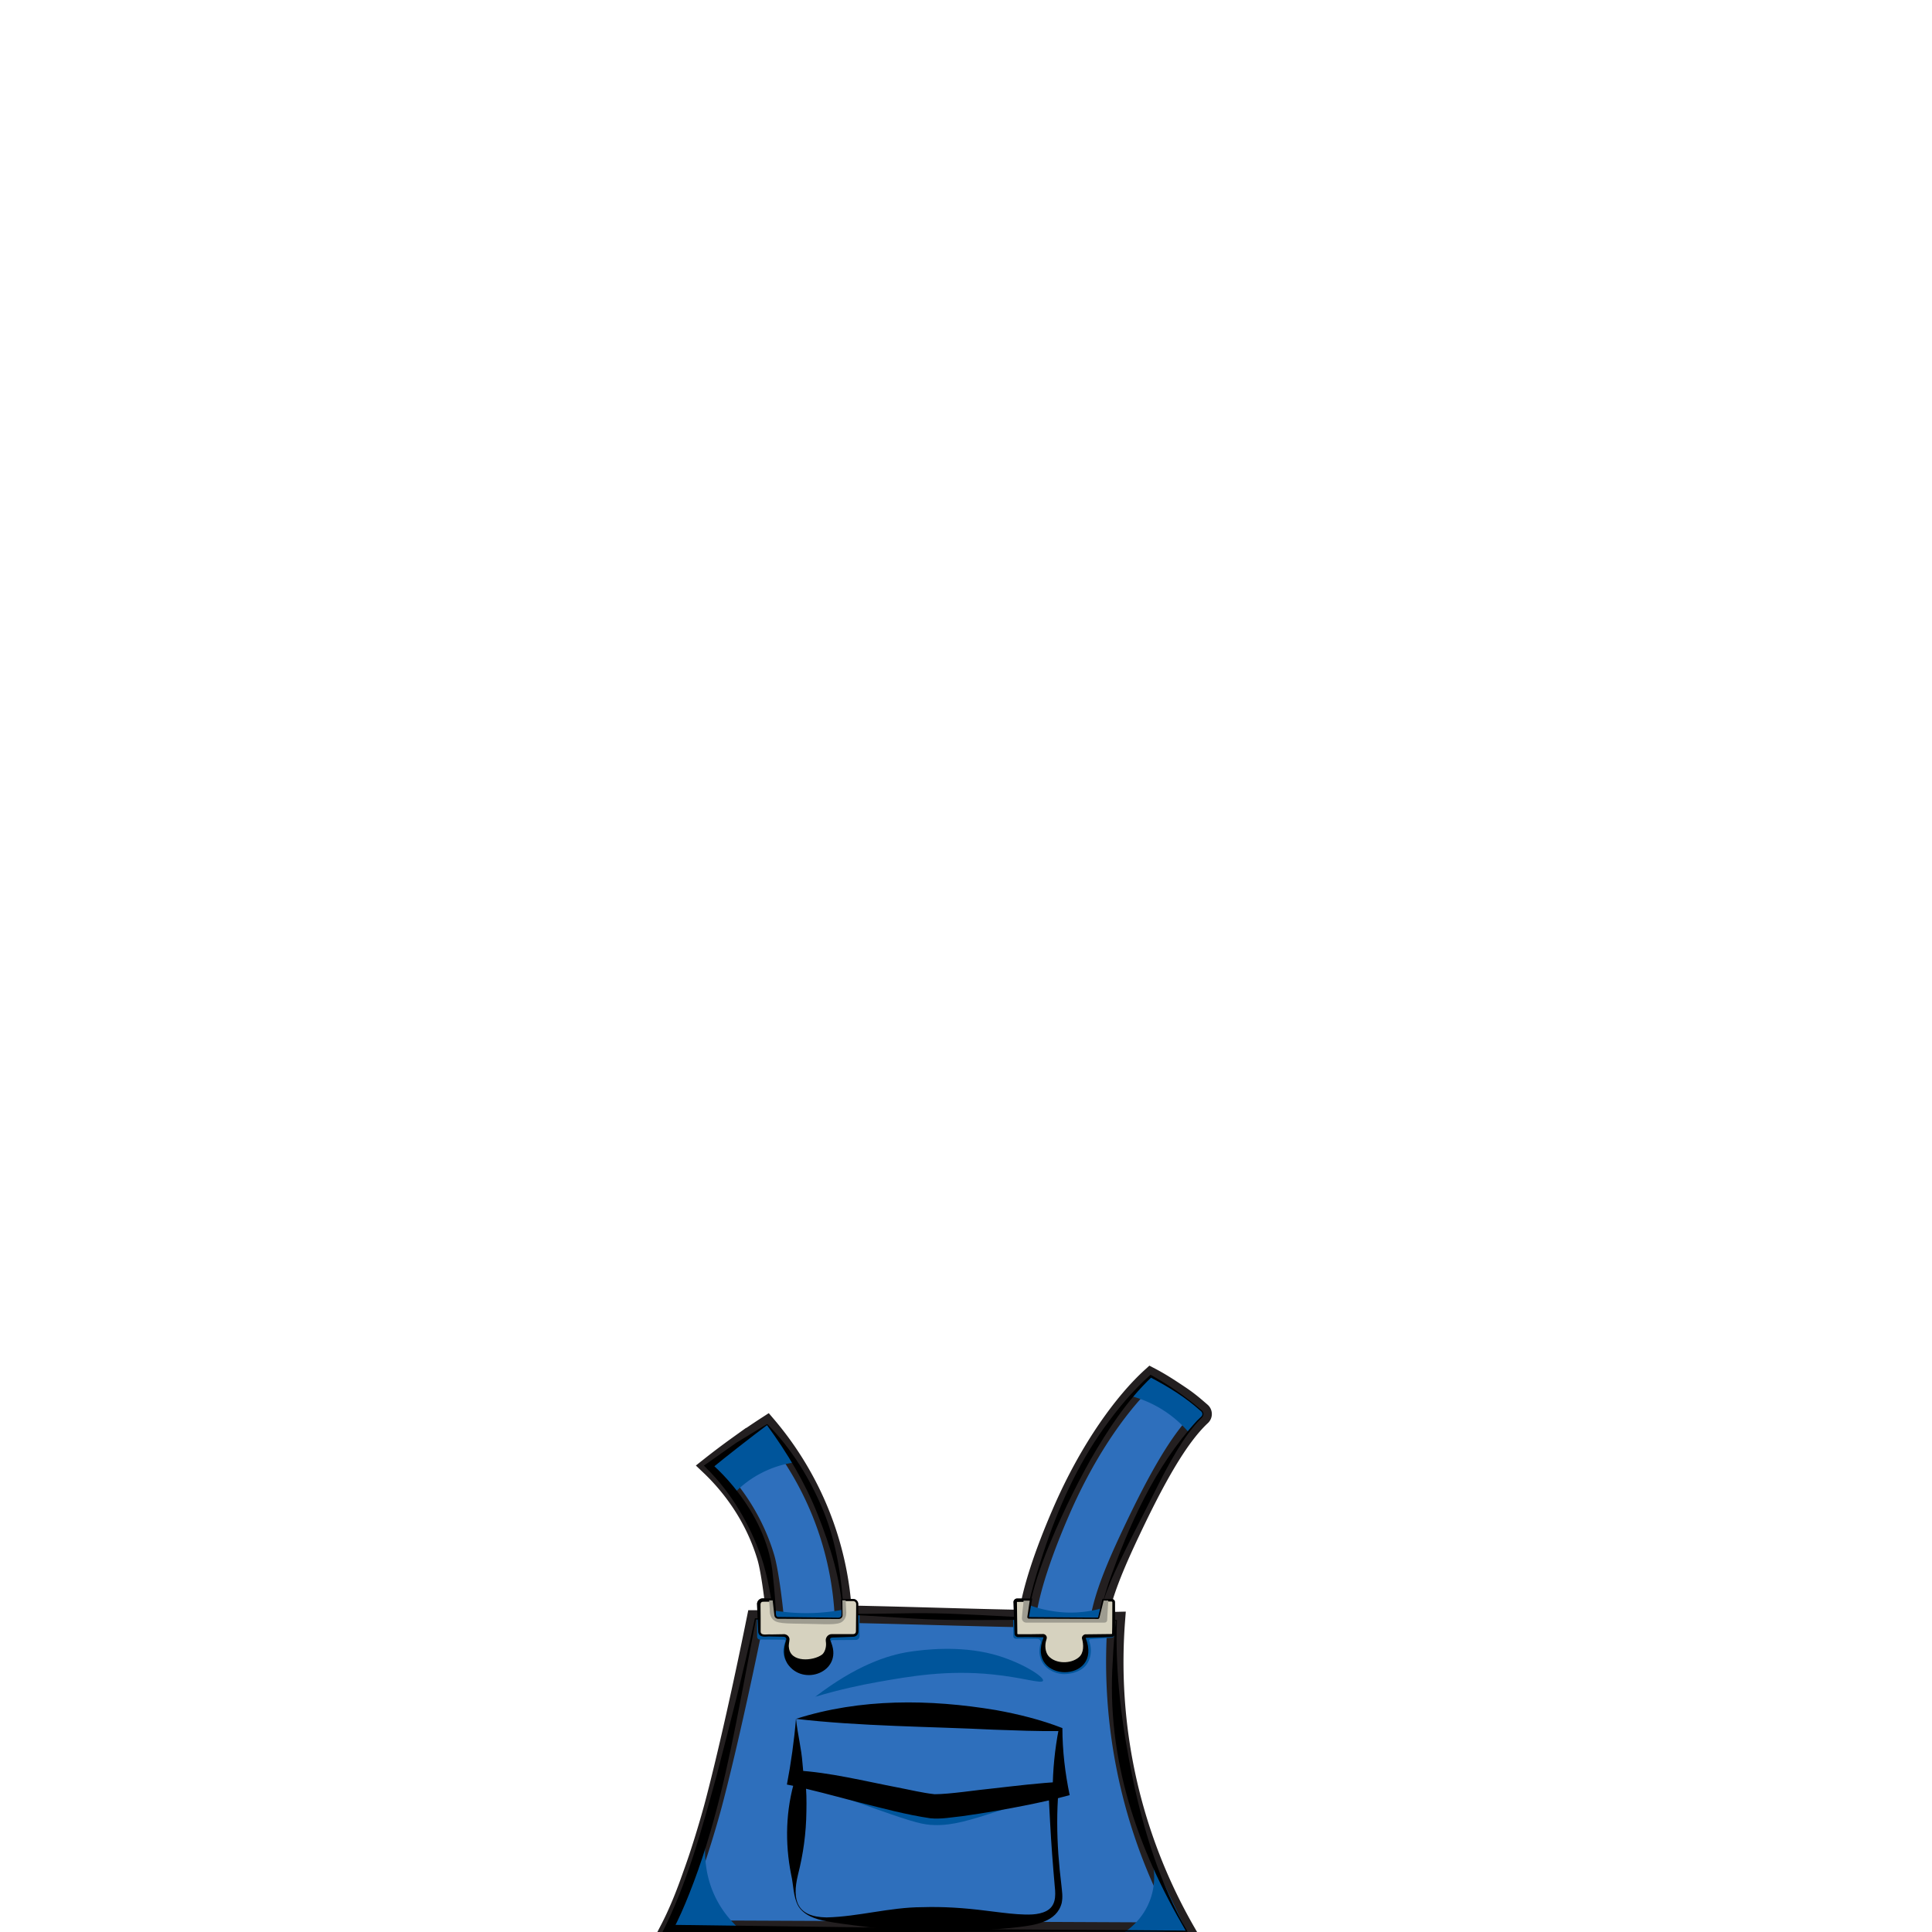 <svg xmlns="http://www.w3.org/2000/svg" width="555" height="555"><path fill="#666" d="M220.36 409.24a92.2 92.2 0 0 1 15.37 25.34 91.9 91.9 0 0 1 6.51 29.1c18.1.34 34.69.96 52.79 1.3.99-8.05 4.68-18.87 9.65-30.4 8.14-18.89 18.24-32.31 25.89-39.25 2.86 1.49 5.28 3.06 8.52 5.23 2.73 1.83 4.24 3.19 6.16 4.84.48.41.5 1.14.04 1.57-6.62 6.17-13.25 18.15-20.52 33.58-4.47 9.48-7.87 17.67-9.03 24.51 1.26-.04 3.7.5 4.96.47-.94 12.33-.86 30.44 4.61 51.31 4.18 15.94 10.25 28.7 15.56 37.94-49.59-.22-99.18-.44-148.76-.65 2.43-4.67 4.54-9.89 6.56-15.69 0 0 .81-2.19 1.97-5.69 0 0 2.09-6.28 4.05-13.47 1.88-6.89 6.67-26.3 12.31-54.22h5.66c0-1.37-1.35-13.31-2.67-17.72-3.98-13.27-11.8-21.92-16.28-26.17 2.55-2.02 5.26-4.07 8.13-6.13a216 216 0 0 1 8.52-5.8"/><path fill="#666" d="M203.95 521.93c-.87 2.99-3.48 13.37 1.88 23.72 2.03 3.91 4.61 6.7 6.71 8.56l-20.43-.09zm13.5-56.87c.02 1.56.03 3.57.05 5.13 0 .44.36.79.79.79l6.9.05c.29 0 .49.3.38.57-.39.97-.96 2.95-.1 4.92 1.2 2.78 4.47 3.83 6.57 3.86h.14c.47 0 3.77-.07 5.66-2.41 1.34-1.66 1.64-4.05.88-6.26a.42.42 0 0 1 .39-.56c2.35-.02 4.43-.03 6.75-.05.59 0 1.06-.48 1.06-1.06v-6.25l-4.93-1.36c-2.6.49-5.71.89-9.22.96-3.94.08-7.41-.26-10.26-.72-.16.37-.74 1.12-2.08 1.87s-2.59.58-2.99.52Zm73.58-.22c.02 1.72.03 3.43.05 5.15 0 .42.34.76.76.76 2.06.02 4.11.03 6.17.05.65 0 1.11.64.93 1.26-.33 1.15-.6 2.91.11 4.68 1.2 3.01 4.47 4.14 6.57 4.17h.14c.42 0 3.99-.07 6.05-2.37 1.59-1.78 1.98-4.55 1.08-7.15a.38.38 0 0 1 .33-.5l2.9-.21 3.14-.21c.5-.03.89-.44.9-.94l.04-3.74c-.57-.31-1.32-.79-2.07-1.53a9 9 0 0 1-1.67-2.25c-2.54.72-6.45 1.49-11.22 1.15-3.86-.28-7.3-1.21-9.52-2.05-.02.13-.21 2.88-1.83 3.5-.28.11-.88.26-1.57.3-.53.03-.98-.02-1.29-.07m-87.32-43.67 16.65-11.93 7.97 10.85a30.1 30.1 0 0 0-9.84 3.18c-3.6 1.9-6.13 4.17-7.72 5.84-2.35-2.65-4.71-5.29-7.06-7.94m125.08-24.1-3.78 4.01c2.31.61 5.54 1.75 8.99 3.92 3.4 2.14 5.8 4.52 7.35 6.32l4.03-4.37c.43-.41.41-1.1-.03-1.49a81 81 0 0 0-7.03-5.41c-2.47-1.7-4.86-3.14-7.08-4.35a1 1 0 0 0-1.18.16l-1.25 1.22Zm1.8 136.12c.5 1.49 2 6.65-.21 12.61-2.09 5.65-6.23 8.54-7.6 9.41 6.03-.14 12.07-.29 18.1-.43z"/><path fill="#666" d="M220.36 409.24a92.2 92.2 0 0 1 15.37 25.34 91.9 91.9 0 0 1 6.51 29.1c18.1.34 34.69.96 52.79 1.3.99-8.05 4.68-18.87 9.65-30.4 8.14-18.89 18.24-32.31 25.89-39.25 2.86 1.49 5.28 3.06 8.52 5.23 2.68 1.8 4.18 3.14 6.06 4.75.53.46.56 1.27.05 1.75-6.58 6.2-13.18 18.14-20.42 33.49-4.47 9.48-7.87 17.67-9.03 24.51 1.26-.04 3.7.5 4.96.47-.94 12.33-.86 30.44 4.61 51.31 4.18 15.94 10.25 28.7 15.56 37.94-49.59-.22-99.18-.44-148.76-.65 2.43-4.67 4.54-9.89 6.56-15.69 0 0 .81-2.19 1.97-5.69 0 0 2.09-6.28 4.05-13.47 1.88-6.89 6.67-26.3 12.31-54.22h5.66c0-1.37-1.35-13.31-2.67-17.72-3.98-13.27-11.8-21.92-16.28-26.17 2.55-2.02 5.26-4.07 8.13-6.13a216 216 0 0 1 8.52-5.8Z"/><path fill="#666" d="M220.39 409.07c7.1 7.17 12.45 15.93 16.26 25.25 3.77 9.32 5.18 19.4 5.76 29.36l-.17-.16c4.4.13 8.8.07 13.2 0s8.81-.16 13.21-.07c7.65.14 18.64.82 26.39 1.21l-.34.29c1.13-6.55 3.01-12.91 5.13-19.2 4.15-12.59 9.65-24.86 17.4-35.68 3.88-5.39 8.14-10.55 13.1-14.99l.18-.16.21.11c5.06 2.84 9.86 6.12 14.24 9.91.35.27.77.68.76 1.19.06.51-.28.99-.62 1.29-2.82 2.81-5.1 6.11-7.14 9.52-1.82 3.04-3.5 6.15-5.09 9.31-3.35 6.83-11.3 21.83-14.04 28.64-1.35 3.27-2.47 6.69-3.09 10.17 1.7.02 3.42.41 5.12.31v.17c-.6 15.4 1.52 30.78 4.63 45.81 3.18 15.02 7.83 29.95 15.54 43.33l.15.26h-.3c-43.18-.1-107.04.1-150.72.37 7.27-14.27 11.47-29.88 15.71-45.28 3.81-14.71 7.82-30.1 10.96-45.01l.03-.14h.14c1.89 0 3.77 0 5.66-.11l-.28.28c-.85-5.92-1.79-12.15-3.7-17.81-3.36-9.45-8.49-18.26-15.64-25.37l-.83-.85.9-.63c2.12-1.47 6.29-4.47 8.41-5.93 3.04-1.88 6.05-3.7 8.88-5.4Zm-.05.34c-4.07 3.01-12.11 9.3-16.02 12.53l.07-1.48c3.11 2.76 5.91 5.88 8.38 9.25 4.93 6.72 8.61 14.66 9.26 23.03.47 4.11.8 8.17.92 12.32v.3l-.28-.02c-1.89-.1-3.77-.11-5.66-.11l.17-.14-4.34 22.78c-3.64 19.01-7.64 38.07-14.83 56.12-1.43 3.63-2.99 7.21-4.82 10.68l-1.05-1.74 74.38.99c21.56.49 52.52.44 74.38.68l-.15.26c-14.13-24.07-22.96-49.5-21.09-77.73.17-3.88.47-7.76.91-11.61l.16.17c-1.69-.08-3.29-.62-4.97-.62.58-3.51 1.62-6.92 2.7-10.32 5.87-16.71 13.34-33.49 25.43-46.67l.97-.93c.17-.17.32-.29.41-.45.3-.55.06-1.14-.5-1.5-4.28-3.85-9.27-6.9-14.34-9.55l.39-.05c-7.16 6.81-12.62 15.17-17.53 23.69-4.83 8.61-9.06 17.54-12.76 26.72-2.34 6.14-4.57 12.46-5.15 19.03l-.03.29h-.31c-7.81 0-18.72.17-26.41-.09-8.85-.27-17.69-1.2-26.54-1.37-.53-9.97-3.53-19.63-7.2-28.83-3.62-9.16-8.74-17.67-14.54-25.62Z"/><path fill="#666" d="M299.62 482.82c.41-1.17-6.58-5.54-14.36-7.6-9.88-2.61-20.17-1.26-23.42-.8-.08.01-.28.04-.47.07-6.54.97-15.6 4.07-27.15 12.92 7.12-2.11 13.22-3.39 17.73-4.19 9.42-1.67 20.06-3.55 33.19-2.21 8.84.9 14.14 2.79 14.48 1.81m-81.65-22.02.18 7.93c.01.61.51 1.1 1.13 1.1h5.93c.74 0 1.3.71 1.08 1.43-.56 1.87-.41 3.79.57 5.22 2.23 3.26 8.3 3.24 10.5 0 1.15-1.7.89-3.77.51-5.11-.2-.71.32-1.42 1.06-1.43l6.19-.13c.61-.01 1.1-.51 1.1-1.13v-7.91c0-.62-.5-1.13-1.13-1.13h-3.18l.11 4.22c.02.64-.49 1.16-1.13 1.16l-17.34-.07c-.58 0-1.06-.45-1.12-1.02l-.39-4.29h-2.95c-.63 0-1.14.52-1.13 1.15Z"/><path fill="#666" d="M218.47 460.79c.03 2.64.06 5.27.04 7.91.05 1.32 2.06.67 2.95.82 1.12 0 2.34-.03 3.46-.06.85-.15 1.82.47 1.88 1.4-.03.87-.32 1.63-.16 2.47.45 4.32 6.94 3.87 9.51 1.98.79-.63 1.26-2.13 1.13-3.4 0-.12-.05-.4-.06-.53-.13-1.01.73-1.99 1.73-1.95h5.94c.23 0 .51 0 .7-.16.45-.26.25-1.16.3-1.57l.04-3.96c0-.64.03-2.34.02-2.97-.03-.55-.46-.89-1.05-.83h-2.97l.3-.3.11 3.66c-.01.3.07.6-.05 1.01-.17.57-.71.99-1.29 1.02-.8 0-7.75.04-8.73.05-.98 0-7.89.03-8.71.03-.65 0-1.27-.43-1.47-1.05-.14-.47-.1-.69-.15-1.02l-.35-3.65.48.43h-2.37l-.59.01c-.34 0-.63.31-.62.65Zm-1 .02c-.03-.88.73-1.66 1.61-1.65h2.97l.44.01c.01.1.33 3.86.36 4.08.07.54-.02.96.45 1.19.14.09.56.06.72.06 4.1.04 11.48.13 15.58.19l.92.01c.47.04 1.03-.04 1.18-.57.1-.5-.09-3.89-.07-4.48v-.31h2.29c.36.03 1.17-.05 1.55.05.61.15 1.07.74 1.07 1.37.02 1.78.02 5.11.05 6.92v.99c.01.66-.46 1.29-1.1 1.46-.35.09-1.2.07-1.57.1l-3.95.15c-.35.05-1.25-.09-1.44.29-.15.25-.06.4.04.65.07.17.21.58.28.76 3.15 8.21-8.17 12.52-12.65 5.83-1.35-2.22-1.1-4.5-.39-6.69.11-.28.1-.4.02-.61-.21-.52-.9-.41-1.38-.44-.95-.03-2.02-.05-2.97-.05-1.03-.12-2.21.32-3.12-.31-.34-.26-.55-.7-.56-1.12-.14-2.63-.22-5.27-.32-7.91Z"/><path fill="#666" d="M242.9 459.72h-.91l.05 4.27c.02.61-.49 1.11-1.13 1.1l-17.34-.06c-.58 0-1.06-.42-1.12-.98l-.49-4.3h-1.01c.06.82.12 1.85.18 2.67-.04.66.02 1.6.59 2.42 1.18 1.7 3.57 1.5 10.54 1.64 6.75.14 9.05.42 10.23-1.17.64-.86.67-1.91.59-2.68-.05-.89-.12-2.03-.16-2.93Zm48.73.57.2 9c0 .32.27.58.59.58h7.2c.41 0 .7.41.55.8-.79 2.06-.73 4.26.36 5.85 2.23 3.26 8.3 3.24 10.5 0 1.35-1.99.75-4.5.31-5.75-.13-.38.14-.78.55-.79l7.43-.15c.32 0 .58-.27.58-.59v-8.96c0-.33-.27-.59-.59-.59h-2.33l-1.14 4.92a.59.59 0 0 1-.58.46l-19.53-.07c-.37 0-.64-.33-.58-.69l.8-4.61h-3.73c-.33 0-.6.27-.59.61Z"/><path fill="#666" d="m292.13 460.28.11 8v1c.03.1.05.19.27.18 1.95.01 4.07.01 6-.04.09 0 1.09-.03 1.14-.02.54 0 1.02.45 1.06.99.02.23-.06.47-.13.68-.51 1.52-.35 3.5.63 4.66 2.04 2.29 6.41 2.31 8.71.35 1.49-1.24 1.4-3.64.88-5.46-.06-.62.6-1.2 1.15-1.14h.5c1.29-.02 4.74-.05 6-.07l.9-.01c.04 0 .08-.04.11-.08.08-2.13.05-6.16.08-8.29v-.75c-.06-.24-.08-.22-.55-.22h-2l.36-.29c-.16.73-.94 4.09-1.09 4.73-.05.48-.45.94-.96.94h-19.55c-.51 0-.98-.4-1.04-.91-.03-.34.04-.46.06-.62.05-.05.67-4.08.73-4.31l.47.56c-.73 0-2.79 0-3.51.01h-.24c-.05 0-.08.05-.08.1Zm-1 .03c-.02-.55.42-1.06.97-1.11h4.43l-.1.56-.68 3.83-.09.48c-.03.28-.15.4.07.46 1.33.01 8.36.07 9.84.08 1.41.01 8.45.07 9.7.07.19-.04.18-.07.25-.35l.22-.95.88-3.79.07-.29h2.3c.56-.08 1.29.22 1.29.95 0 2.35.03 6.4.06 8.76.09.67-.41 1.29-1.11 1.25-.15 0-.59.02-.75.02l-2 .06c-.44.04-4.34.07-4.61.17 5.19 13.24-17.25 13.07-12.12-.06.01-.05-.05-.1-.1-.11h-.12l-1-.02c-1.93-.05-4.06-.06-6-.04-.47.07-1.12-.42-1.09-.98l-.04-1-.25-8Z"/><g fill="#666"><path d="M302.63 514.41c-.06 4.25-.03 10.42.49 17.88.76 11.03 1.76 13.02.24 15.56-3.24 5.42-12.13 3.71-33.66 3.5-27.08-.27-36.41 2.2-40.4-4-1.33-2.07-1.15-7.11-.74-17.11.33-8 .88-14.59 1.33-19.13"/><path d="M304.07 514.43c-.51 6.06-.45 12.16-.04 18.23.22 3.04.53 6.05.9 9.1.14 1.53.44 3.08.06 4.91-1.41 5.53-7.85 6.38-12.58 6.94-15.37 1.67-30.51 1.75-45.85-.37-3.08-.4-6.17-.76-9.24-1.35-2.99-.58-6.29-1.6-7.98-4.33-1.52-2.73-1.36-6.03-2.07-9.03-1.82-9.16-1.57-18.61 1.16-27.57l2.87.28c.4 3.1.41 6.14.35 9.17-.07 6.14-.89 12.18-2.42 18.15-1.82 7.46-.24 12.12 8.2 12.25 9.16-.21 18.21-2.92 27.42-2.94 6.16-.2 12.33.23 18.41 1.01 3.04.35 6.06.8 9.04 1 2.76.16 5.87.34 8.3-.92 2.66-1.41 2.71-4.19 2.4-7.02-.24-3.03-.55-6.1-.75-9.15-.46-6.12-.75-12.25-1.07-18.4l2.88.04Z"/><path d="M229.88 511.1c-.12.82 7.26 3.43 22.03 8.66 10.96 3.88 13.31 4.43 16.58 4.52 5.21.13 9.82-1.3 18.82-4.17 6.57-2.09 12.02-4.17 16.05-5.8-57.86-5.37-73.21-5.08-73.48-3.2Z"/><path d="M228.67 493.77a279 279 0 0 1 38.82-1.09c13.87.58 26.35 2.15 37.19 4.08a93 93 0 0 0 .01 17.37c-.14-.01-1.81.24-4.37.63-8.83 1.36-28.24 4.41-32.03 4.15-5.33-.37-29.39-6.6-37.84-7.84-.71-.1-1.3-.17-1.77-.2.15-2.25.24-4.6.27-7.06.04-3.55-.07-6.9-.27-10.04Z"/><path d="M228.67 493.77c18.52-5.92 38.43-5.69 57.43-2.52 6.48 1.18 12.91 2.76 19.09 5.17.01 6.53.78 12.96 2.09 19.26-1.23.33-3.67.95-4.88 1.27-1.29.31-5.45 1.2-6.83 1.48-6.35 1.28-12.69 2.4-19.12 3.29-3.01.31-6.11.92-9.19.61-7.02-1.04-13.61-2.85-20.4-4.54-6.19-1.59-14.62-3.96-20.81-5.15 1.15-5.97 2.13-12.96 2.6-18.86Zm0 0c.5 4.74 1.54 8.36 1.87 12.88l.4 4.37-2.14-2.42c9.51.53 19.58 3.06 28.92 4.85 3.67.7 7.19 1.58 10.76 1.97 4.42 0 12.15-1.23 16.65-1.65 6.43-.72 13.26-1.58 19.73-1.9l-2.46 2.48c.03-5.97.62-11.88 1.74-17.63l.43.56c-6.46.08-12.79-.18-19.1-.4-18.46-.91-38.48-.96-56.82-3.11Z"/></g><path fill="#666" d="M295.82 459.81h-1.79c0 .69-.37 3.31-.47 5-.04.71.52 1.31 1.24 1.31h22.51c.38 0 .73-.29.74-.66.05-1.67.33-5.67.33-5.67h-1.34l-1.22 4.95c-.05.2-.22.33-.42.33l-19.84-.08c-.28 0-.49-.25-.44-.52l.69-4.66Z"/><path fill="#2e6fbc" stroke="#231f20" stroke-miterlimit="10" stroke-width="5" d="M220.36 409.24a92.2 92.2 0 0 1 15.37 25.34 91.9 91.9 0 0 1 6.51 29.1c18.1.34 34.69.96 52.79 1.3.99-8.05 4.68-18.87 9.65-30.4 8.14-18.89 18.24-32.31 25.89-39.25 2.86 1.49 5.28 3.06 8.52 5.23 2.73 1.83 4.24 3.19 6.16 4.84.48.41.5 1.14.04 1.57-6.62 6.17-13.25 18.15-20.52 33.58-4.47 9.48-7.87 17.67-9.03 24.51 1.26-.04 3.7.5 4.96.47-.94 12.33-.86 30.44 4.61 51.31 4.18 15.94 10.25 28.7 15.56 37.94-49.59-.22-99.18-.44-148.76-.65 2.43-4.67 4.54-9.89 6.56-15.69 0 0 .81-2.19 1.97-5.69 0 0 2.09-6.28 4.05-13.47 1.88-6.89 6.67-26.3 12.31-54.22h5.66c0-1.37-1.35-13.31-2.67-17.72-3.98-13.27-11.8-21.92-16.28-26.17 2.55-2.02 5.26-4.07 8.13-6.13a216 216 0 0 1 8.52-5.8Z"/><path fill="#00559b" d="M203.95 521.93c-.87 2.99-3.48 13.37 1.88 23.72 2.03 3.91 4.61 6.7 6.71 8.56l-20.43-.09zm13.5-56.87c.02 1.56.03 3.57.05 5.13 0 .44.36.79.79.79l6.9.05c.29 0 .49.3.38.57-.39.97-.96 2.95-.1 4.92 1.2 2.78 4.47 3.83 6.57 3.86h.14c.47 0 3.77-.07 5.66-2.41 1.34-1.66 1.64-4.05.88-6.26a.42.42 0 0 1 .39-.56c2.35-.02 4.43-.03 6.75-.05.59 0 1.06-.48 1.06-1.06v-6.25l-4.93-1.36c-2.6.49-5.71.89-9.22.96-3.94.08-7.41-.26-10.26-.72-.16.37-.74 1.12-2.08 1.87s-2.59.58-2.99.52Zm73.58-.22c.02 1.72.03 3.43.05 5.15 0 .42.34.76.76.76 2.06.02 4.11.03 6.17.05.65 0 1.11.64.93 1.26-.33 1.15-.6 2.91.11 4.68 1.2 3.01 4.47 4.14 6.57 4.17h.14c.42 0 3.99-.07 6.05-2.37 1.59-1.78 1.98-4.55 1.08-7.15a.38.38 0 0 1 .33-.5l2.9-.21 3.14-.21c.5-.03.89-.44.9-.94l.04-3.74c-.57-.31-1.32-.79-2.07-1.53a9 9 0 0 1-1.67-2.25c-2.54.72-6.45 1.49-11.22 1.15-3.86-.28-7.3-1.21-9.52-2.05-.02.13-.21 2.88-1.83 3.5-.28.11-.88.26-1.57.3-.53.03-.98-.02-1.29-.07m-87.32-43.67 16.65-11.93 7.97 10.85a30.1 30.1 0 0 0-9.84 3.18c-3.6 1.9-6.13 4.17-7.72 5.84-2.35-2.65-4.71-5.29-7.06-7.94m125.08-24.1-3.78 4.01c2.31.61 5.54 1.75 8.99 3.92 3.4 2.14 5.8 4.52 7.35 6.32l4.03-4.37c.43-.41.41-1.1-.03-1.49a81 81 0 0 0-7.03-5.41c-2.47-1.7-4.86-3.14-7.08-4.35a1 1 0 0 0-1.18.16l-1.25 1.22Zm1.8 136.12c.5 1.49 2 6.65-.21 12.61-2.09 5.65-6.23 8.54-7.6 9.41 6.03-.14 12.07-.29 18.1-.43z"/><path d="M220.39 409.07c7.1 7.17 12.45 15.93 16.26 25.25 3.77 9.32 5.18 19.4 5.76 29.36l-.17-.16c4.4.13 8.8.07 13.2 0s8.81-.16 13.21-.07c7.65.14 18.64.82 26.39 1.21l-.34.29c1.13-6.55 3.01-12.91 5.13-19.2 4.15-12.59 9.65-24.86 17.4-35.68 3.88-5.39 8.14-10.55 13.1-14.99l.18-.16.21.11c5.06 2.84 9.86 6.12 14.24 9.91.35.27.77.68.76 1.19.06.51-.28.99-.62 1.29-2.82 2.81-5.1 6.11-7.14 9.52-1.82 3.04-3.5 6.15-5.09 9.31-3.35 6.83-11.3 21.83-14.04 28.64-1.35 3.27-2.47 6.69-3.09 10.17 1.7.02 3.42.41 5.12.31v.17c-.6 15.4 1.52 30.78 4.63 45.81 3.18 15.02 7.83 29.95 15.54 43.33l.15.26h-.3c-43.18-.1-107.04.1-150.72.37 7.27-14.27 11.47-29.88 15.71-45.28 3.81-14.71 7.82-30.1 10.96-45.01l.03-.14h.14c1.89 0 3.77 0 5.66-.11l-.28.28c-.85-5.92-1.79-12.15-3.7-17.81-3.36-9.45-8.49-18.26-15.64-25.37l-.83-.85.9-.63c2.12-1.47 6.29-4.47 8.41-5.93 3.04-1.88 6.05-3.7 8.88-5.4Zm-.05.34c-4.07 3.01-12.11 9.3-16.02 12.53l.07-1.48c3.11 2.76 5.91 5.88 8.38 9.25 4.93 6.72 8.61 14.66 9.26 23.03.47 4.11.8 8.17.92 12.32v.3l-.28-.02c-1.89-.1-3.77-.11-5.66-.11l.17-.14-4.34 22.78c-3.64 19.01-7.64 38.07-14.83 56.12-1.43 3.63-2.99 7.21-4.82 10.68l-1.05-1.74 74.38.99c21.56.49 52.52.44 74.38.68l-.15.26c-14.13-24.07-22.96-49.5-21.09-77.73.17-3.88.47-7.76.91-11.61l.16.17c-1.69-.08-3.29-.62-4.97-.62.58-3.51 1.62-6.92 2.7-10.32 5.87-16.71 13.34-33.49 25.43-46.67l.97-.93c.17-.17.32-.29.41-.45.3-.55.06-1.14-.5-1.5-4.28-3.85-9.27-6.9-14.34-9.55l.39-.05c-7.16 6.81-12.62 15.17-17.53 23.69-4.83 8.61-9.06 17.54-12.76 26.72-2.34 6.14-4.57 12.46-5.15 19.03l-.03.29h-.31c-7.81 0-18.72.17-26.41-.09-8.85-.27-17.69-1.2-26.54-1.37-.53-9.97-3.53-19.63-7.2-28.83-3.62-9.16-8.74-17.67-14.54-25.62Z"/><path fill="#00559b" d="M299.62 482.82c.41-1.17-6.58-5.54-14.36-7.6-9.88-2.61-20.17-1.26-23.42-.8-.08.01-.28.04-.47.07-6.54.97-15.6 4.07-27.15 12.92 7.12-2.11 13.22-3.39 17.73-4.19 9.42-1.67 20.06-3.55 33.19-2.21 8.84.9 14.14 2.79 14.48 1.81"/><path fill="#d6d2bf" d="m217.97 460.8.18 7.93c.01.61.51 1.1 1.13 1.1h5.93c.74 0 1.3.71 1.08 1.43-.56 1.87-.41 3.79.57 5.22 2.23 3.26 8.3 3.24 10.5 0 1.15-1.7.89-3.77.51-5.11-.2-.71.32-1.42 1.06-1.43l6.19-.13c.61-.01 1.1-.51 1.1-1.13v-7.91c0-.62-.5-1.13-1.13-1.13h-3.18l.11 4.22c.02.64-.49 1.16-1.13 1.16l-17.34-.07c-.58 0-1.06-.45-1.12-1.02l-.39-4.29h-2.95c-.63 0-1.14.52-1.13 1.15Z"/><path d="M218.47 460.79c.03 2.64.06 5.27.04 7.91.05 1.32 2.06.67 2.95.82 1.12 0 2.34-.03 3.46-.06.85-.15 1.82.47 1.88 1.4-.03.87-.32 1.63-.16 2.47.45 4.32 6.94 3.87 9.51 1.98.79-.63 1.26-2.13 1.13-3.4 0-.12-.05-.4-.06-.53-.13-1.01.73-1.99 1.73-1.95h5.94c.23 0 .51 0 .7-.16.45-.26.25-1.16.3-1.57l.04-3.96c0-.64.03-2.34.02-2.97-.03-.55-.46-.89-1.05-.83h-2.97l.3-.3.11 3.66c-.01.3.07.6-.05 1.01-.17.57-.71.99-1.29 1.02-.8 0-7.75.04-8.73.05-.98 0-7.89.03-8.71.03-.65 0-1.27-.43-1.47-1.05-.14-.47-.1-.69-.15-1.02l-.35-3.65.48.43h-2.37l-.59.01c-.34 0-.63.31-.62.65Zm-1 .02c-.03-.88.73-1.66 1.61-1.65h2.97l.44.01c.01.1.33 3.86.36 4.08.07.54-.02.96.45 1.19.14.09.56.06.72.06 4.1.04 11.48.13 15.58.19l.92.01c.47.04 1.03-.04 1.18-.57.1-.5-.09-3.89-.07-4.48v-.31h2.29c.36.03 1.17-.05 1.55.05.61.15 1.07.74 1.07 1.37.02 1.78.02 5.11.05 6.92v.99c.01.66-.46 1.29-1.1 1.46-.35.09-1.2.07-1.57.1l-3.95.15c-.35.05-1.25-.09-1.44.29-.15.25-.06.4.04.65.07.17.21.58.28.76 3.15 8.21-8.17 12.52-12.65 5.83-1.35-2.22-1.1-4.5-.39-6.69.11-.28.1-.4.02-.61-.21-.52-.9-.41-1.38-.44-.95-.03-2.02-.05-2.97-.05-1.03-.12-2.21.32-3.12-.31-.34-.26-.55-.7-.56-1.12-.14-2.63-.22-5.27-.32-7.91Z"/><path fill="#9e9c90" d="M242.9 459.72h-.91l.05 4.27c.02.61-.49 1.11-1.13 1.1l-17.34-.06c-.58 0-1.06-.42-1.12-.98l-.49-4.3h-1.01c.06.82.12 1.85.18 2.67-.04.66.02 1.6.59 2.42 1.18 1.7 3.57 1.5 10.54 1.64 6.75.14 9.05.42 10.23-1.17.64-.86.67-1.91.59-2.68-.05-.89-.12-2.03-.16-2.93Z"/><path fill="#d6d2bf" d="m291.63 460.29.2 9c0 .32.27.58.59.58h7.2c.41 0 .7.41.55.8-.79 2.06-.73 4.26.36 5.85 2.23 3.26 8.3 3.24 10.5 0 1.35-1.99.75-4.5.31-5.75-.13-.38.14-.78.55-.79l7.43-.15c.32 0 .58-.27.58-.59v-8.96c0-.33-.27-.59-.59-.59h-2.33l-1.14 4.92a.59.59 0 0 1-.58.46l-19.53-.07c-.37 0-.64-.33-.58-.69l.8-4.61h-3.73c-.33 0-.6.27-.59.61Z"/><path d="m292.13 460.28.11 8v1c.03.1.05.19.27.18 1.95.01 4.07.01 6-.04.09 0 1.09-.03 1.14-.02.54 0 1.02.45 1.06.99.02.23-.06.47-.13.68-.51 1.52-.35 3.5.63 4.66 2.04 2.29 6.41 2.31 8.71.35 1.49-1.24 1.4-3.64.88-5.46-.06-.62.6-1.2 1.15-1.14h.5c1.29-.02 4.74-.05 6-.07l.9-.01c.04 0 .08-.04.11-.08.08-2.13.05-6.16.08-8.29v-.75c-.06-.24-.08-.22-.55-.22h-2l.36-.29c-.16.73-.94 4.09-1.09 4.73-.05.48-.45.94-.96.94h-19.55c-.51 0-.98-.4-1.04-.91-.03-.34.04-.46.06-.62.05-.05.67-4.08.73-4.31l.47.56c-.73 0-2.79 0-3.51.01h-.24c-.05 0-.08.05-.08.1Zm-1 .03c-.02-.55.42-1.06.97-1.11h4.43l-.1.56-.68 3.83-.09.48c-.03.28-.15.4.07.46 1.33.01 8.36.07 9.84.08 1.41.01 8.45.07 9.7.07.19-.04.18-.07.25-.35l.22-.95.88-3.79.07-.29h2.3c.56-.08 1.29.22 1.29.95 0 2.35.03 6.4.06 8.76.09.67-.41 1.29-1.11 1.25-.15 0-.59.02-.75.02l-2 .06c-.44.04-4.34.07-4.61.17 5.19 13.24-17.25 13.07-12.12-.06.01-.05-.05-.1-.1-.11h-.12l-1-.02c-1.93-.05-4.06-.06-6-.04-.47.07-1.12-.42-1.09-.98l-.04-1-.25-8Zm12.94 54.12c-.51 6.06-.45 12.16-.04 18.23.22 3.04.53 6.05.9 9.1.14 1.53.44 3.08.06 4.91-1.41 5.53-7.85 6.38-12.58 6.94-15.37 1.67-30.51 1.75-45.85-.37-3.08-.4-6.17-.76-9.24-1.35-2.99-.58-6.29-1.6-7.98-4.33-1.52-2.73-1.36-6.03-2.07-9.03-1.82-9.16-1.57-18.61 1.16-27.57l2.87.28c.4 3.1.41 6.14.35 9.17-.07 6.14-.89 12.18-2.42 18.15-1.82 7.46-.24 12.12 8.2 12.25 9.16-.21 18.21-2.92 27.42-2.94 6.16-.2 12.33.23 18.41 1.01 3.04.35 6.06.8 9.04 1 2.76.16 5.87.34 8.3-.92 2.66-1.41 2.71-4.19 2.4-7.02-.24-3.03-.55-6.1-.75-9.15-.46-6.12-.75-12.25-1.07-18.4l2.88.04Z"/><path fill="#00559b" d="M229.88 511.1c-.12.82 7.26 3.43 22.03 8.66 10.96 3.88 13.31 4.43 16.58 4.52 5.21.13 9.82-1.3 18.82-4.17 6.57-2.09 12.02-4.17 16.05-5.8-57.86-5.37-73.21-5.08-73.48-3.2Z"/><path fill="#2e6fbc" d="M228.67 493.77a279 279 0 0 1 38.82-1.09c13.87.58 26.35 2.15 37.19 4.08a93 93 0 0 0 .01 17.37c-.14-.01-1.81.24-4.37.63-8.83 1.36-28.24 4.41-32.03 4.15-5.33-.37-29.39-6.6-37.84-7.84-.71-.1-1.3-.17-1.77-.2.15-2.25.24-4.6.27-7.06.04-3.55-.07-6.9-.27-10.04Z"/><path d="M228.67 493.77c18.52-5.92 38.43-5.69 57.43-2.52 6.48 1.18 12.91 2.76 19.09 5.17.01 6.53.78 12.96 2.09 19.26-1.23.33-3.67.95-4.88 1.27-1.29.31-5.45 1.2-6.83 1.48-6.35 1.28-12.69 2.4-19.12 3.29-3.01.31-6.11.92-9.19.61-7.02-1.04-13.61-2.85-20.4-4.54-6.19-1.59-14.62-3.96-20.81-5.15 1.15-5.97 2.13-12.96 2.6-18.86Zm0 0c.5 4.74 1.54 8.36 1.87 12.88l.4 4.37-2.14-2.42c9.51.53 19.58 3.06 28.92 4.85 3.67.7 7.19 1.58 10.76 1.97 4.42 0 12.15-1.23 16.65-1.65 6.43-.72 13.26-1.58 19.73-1.9l-2.46 2.48c.03-5.97.62-11.88 1.74-17.63l.43.56c-6.46.08-12.79-.18-19.1-.4-18.46-.91-38.48-.96-56.82-3.11Z"/><path fill="#9e9c90" d="M295.82 459.81h-1.79c0 .69-.37 3.31-.47 5-.04.71.52 1.31 1.24 1.31h22.51c.38 0 .73-.29.74-.66.05-1.67.33-5.67.33-5.67h-1.34l-1.22 4.95c-.05.2-.22.33-.42.33l-19.84-.08c-.28 0-.49-.25-.44-.52l.69-4.66Z"/></svg>